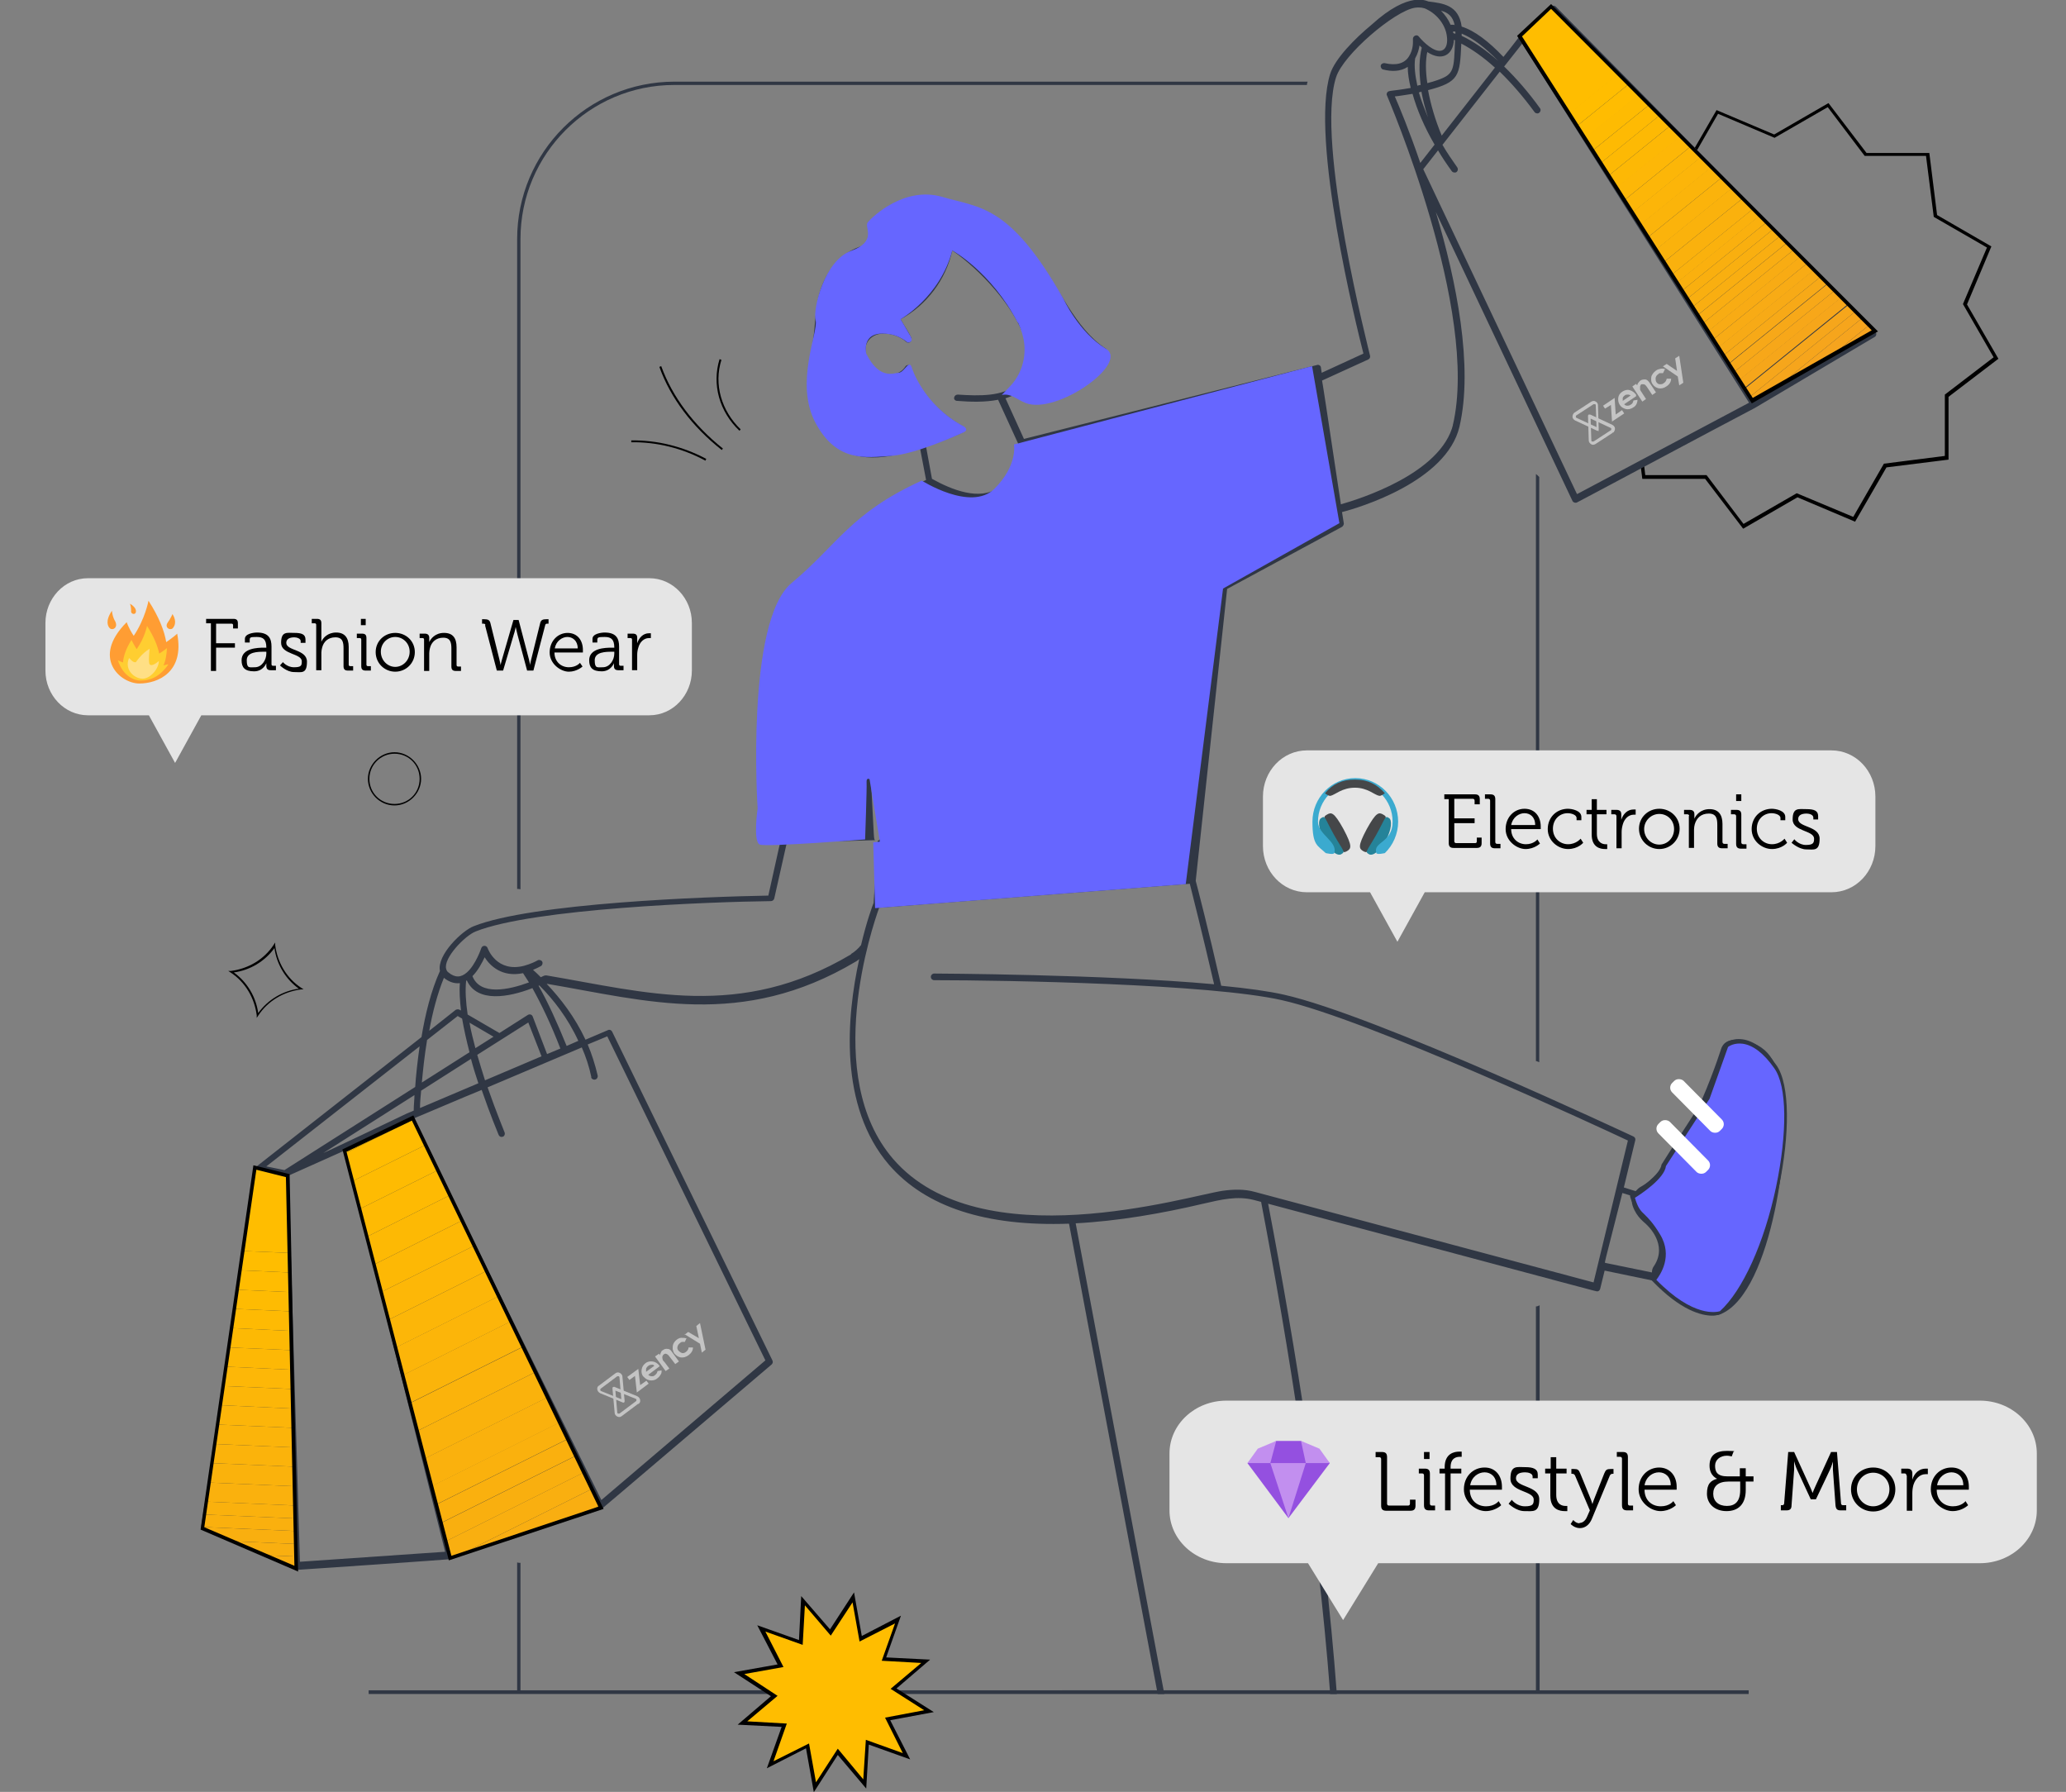 <?xml version="1.0" encoding="UTF-8"?>
<svg id="Layer_2" xmlns="http://www.w3.org/2000/svg" xmlns:xlink="http://www.w3.org/1999/xlink" version="1.1" viewBox="0 0 559.3 485">
  <rect x="0" y="0" width="559.3" height="485" fill="#808080" stroke="none"/>
  <!-- Generator: Adobe Illustrator 29.5.1, SVG Export Plug-In . SVG Version: 2.1.0 Build 141)  -->
  <defs>
    <style>
      .st0 {
        fill: none;
      }

      .st1 {
        fill: #ffbd00;
      }

      .st2 {
        fill: #f8ac13;
      }

      .st3 {
        fill: #303744;
      }

      .st4 {
        fill: #f5a220;
      }

      .st5 {
        fill: #f8ab15;
      }

      .st6 {
        fill: #9450e0;
      }

      .st7 {
        fill: #fbb40a;
      }

      .st8 {
        fill: #f7aa16;
      }

      .st9 {
        fill: #fab20c;
      }

      .st10 {
        fill: #ffdf85;
      }

      .st11 {
        fill: #f49e25;
      }

      .st12 {
        fill: #f6a41e;
      }

      .st13 {
        fill: #f9af0f;
      }

      .st14 {
        fill: #fab00e;
      }

      .st15 {
        fill: #66f;
      }

      .st16 {
        isolation: isolate;
      }

      .st17 {
        fill: #258399;
      }

      .st18 {
        fill: #c4c4c4;
      }

      .st19 {
        fill: #fcb608;
      }

      .st20 {
        clip-path: url(#clippath-1);
      }

      .st21 {
        clip-path: url(#clippath-2);
      }

      .st22 {
        fill: #f4a122;
      }

      .st23 {
        fill: #f4a023;
      }

      .st24 {
        fill: #fff;
      }

      .st25 {
        fill: #f9ae11;
      }

      .st26 {
        fill: #ffbc01;
      }

      .st27 {
        fill: #fdb707;
      }

      .st28 {
        fill: #f49f24;
      }

      .st29 {
        fill: #c28fef;
      }

      .st30 {
        fill: #f6a61a;
      }

      .st31 {
        fill: #fbb30b;
      }

      .st32 {
        fill: #f9af10;
      }

      .st33 {
        fill: #ff9d33;
      }

      .st34 {
        fill: #febb02;
      }

      .st35 {
        fill: #f7a719;
      }

      .st36 {
        fill: #fab10d;
      }

      .st37 {
        fill: #ffce31;
      }

      .st38 {
        fill: #fdb805;
      }

      .st39 {
        fill: #3baacf;
      }

      .st40 {
        fill: #f5a31f;
      }

      .st41 {
        fill: #f6a51c;
      }

      .st42 {
        fill: #feba03;
      }

      .st43 {
        fill: #f7a917;
      }

      .st44 {
        fill: #f9ad12;
      }

      .st45 {
        fill: #f5a221;
      }

      .st46 {
        fill: #e5e5e5;
        fill-rule: evenodd;
      }

      .st47 {
        fill: #f8ab14;
      }

      .st48 {
        clip-path: url(#clippath);
      }

      .st49 {
        fill: #f6a61b;
      }

      .st50 {
        fill: #fcb509;
      }

      .st51 {
        fill: #f7a818;
      }

      .st52 {
        fill: #454749;
      }

      .st53 {
        fill: #fdb904;
      }
    </style>
    <clipPath id="clippath">
      <polygon class="st0" points="69.1 316 54.9 413.7 80.3 424.6 78 318.2 69.1 316"/>
    </clipPath>
    <clipPath id="clippath-1">
      <polygon class="st0" points="93.2 311.4 121.8 421.7 162.6 408.1 111.6 302.6 93.2 311.4"/>
    </clipPath>
    <clipPath id="clippath-2">
      <polygon class="st0" points="411.4 9.7 474.4 108.4 507.6 89.5 419.9 1.7 411.4 9.7"/>
    </clipPath>
  </defs>
  <g id="Layer_1-2">
    <g>
      <g>
        <path d="M532.5,82.4l6.6-15.7-14.7-8.5-2.1-16.8h-17l-10.3-13.5-14.7,8.5-15.6-6.6-8.5,14.7-16.8,2.1v4.3c.3.4.6.9.9,1.3v-4.9l16.5-2.1,8.3-14.4,15.3,6.5,14.4-8.3,10,13.2h16.6l2.1,16.5,14.4,8.3-6.5,15.3,8.3,14.4-13.2,10.1v16.6l-16.5,2.1-8.3,14.4-15.3-6.4-14.4,8.3-10-13.2h-16.6l-.5-4.2c-.3.2-.6.3-.9.5l.6,4.7h17l10.3,13.5,14.7-8.5,15.6,6.6,8.5-14.7,16.8-2.1v-17l13.5-10.3-8.5-14.7h0Z"/>
        <g id="_66">
          <path class="st3" d="M507.6,89.5L421.2,1.8c-.3-.3-.9-.4-1.2,0-1.9,1.7-8.4,7.7-8.5,7.9-.3.3-2.6,3.4-4.5,5.7-4-4.2-7.8-7.1-11.3-8.2-.8-5.9-5.1-6.3-9-6.8-.3,0-5.1-3.1-15.4,6.3h0c-4.5,3.7-9.9,9.2-11.2,13.3-5.5,17.4,7.2,68.7,9,75.7l-11.3,5.2-.2-1.4c0-.5-.6-.9-1.1-.7l-79.3,20-5-11c1-.3,1.9-.7,2.8-1.2.7,1.4,3.1,2.1,4.7,2.2,4.9.4,14.5-4.1,20-13.2.2-.4.1-.9-.3-1.2-8.6-5.7-12.4-16.5-19-24.8-5.7-7.2-13.6-12.5-22.4-15.1-4.7-1.4-8.8-1.6-12.3-.8-1.8.4-7.6,2.2-9.3,6.9-.2.7-.4,1.3-.6,2-.7,3.2-1.2,3.5-3.4,4.3-4.8,1.8-8,5.8-9.9,10.5-2.1,5.5-1.6,10.7-2.6,16-3.6,17.9,2.7,33.2,21.1,30,2.7-.5,5.4-1.1,8.1-1.9l1.6,8.4c-17.9,8.7-26,19.4-33.7,26.2-5.6,5.3-8.8,12.5-9.1,20.2l-2,51.3c0,.5.4.9.9.9h4.3c0-.1-3.1,13.9-3.1,13.9-16.9.3-64,2-79.8,8.3-3.1,1.2-10,7.8-9.1,12.1-2.4,5.3-4,11.8-5,17.9l-44.5,34.9c-.2.1-.3.4-.3.6l-14.8,96.8c0,.4.2.8.5,1,26.5,11.4,25,10.9,25.4,10.9s41.2-2.8,41.5-2.9c0,0,41-13.6,40.9-13.6.3-.1-2.5,2.2,46.1-39.1.3-.3.4-.7.2-1.1l-43.4-89c-.2-.4-.7-.6-1.1-.4l-6.1,2.6c-2.9-6.2-6.8-11.2-10.5-15.1h.2c26.6,4.5,52.6,12.3,83.4-6,.4-.2.7-.5,1-.7-3.4,15.5-5.6,39.8,8.1,55.7,9.9,11.4,26.2,16.7,48.7,15.9l24,127.3h1.8l-24-127.4c11.5-.6,23.5-2.7,34.5-5.3,4.8-1.1,9.2-2.2,13.8-1l1.9.5c7.3,38.2,15.2,86.9,18.7,133.2h1.8c-3.4-46.1-11.3-94.5-18.6-132.7,92.7,24.7,88.8,23.8,89.2,23.7.3,0,.6-.3.7-.7l1.2-4.9,13.5,2.8c2.3,4,13.6,10.9,18.1,8.9,13.8-6,19.3-48,16.4-61.5-1.6-7.5-4.4-12.5-13.1-12.6-1.6,0-3,1-3.4,2.5-.9,2.8-3.9,11.5-8.1,20,.4,0,.3.1,5,2.9.4.2.6.8.3,1.2-.2.4-.8.6-1.2.3-4.5-2.7-4.7-2.7-4.9-3-.6,1.1-1.1,2.2-1.8,3.2.1,0,4.3,2.6,4.6,2.8.4.2.6.8.3,1.2-.3.4-.8.6-1.2.3-.1,0-4.1-2.4-3.8-2.3l-.8-.5c-.9,1.4-1.7,2.8-2.7,4,.1,0,4.5,2.7,4.4,2.6.7.4.5,1.5-.3,1.6-.2,0-.4,0-.6-.1-2.9-1.7-3.8-2.2-3.9-2.3.2.1,2.7,1.6-.7-.4-2,2.5-4.1,4.5-6.3,5.7-.6.3-1,.8-1.4,1.2l-3.2-1,3.1-12.8c.1-.4-.1-.8-.5-1-.7-.3-70-32.9-94.7-38.4-4-.9-9.6-1.7-16.9-2.4-3.5-15.4-6.5-26.9-6.9-28.4l8.5-79,31.1-16.8c.3-.2.5-.6.5-.9l-.5-3.1c4.7-1.2,28.3-8.3,31.8-23.1,3.8-16.3-.8-39.4-6.4-58.1l37,78.2c.2.4.8.6,1.2.4.1,0,37.7-20.1,48.2-25.6l32.4-19.2c.5-.3.6-1,.2-1.4h0v-.3ZM246.7,99.4c-.2-.7-1.2-.8-1.6-.2-1.6,2.6-5.7,3.1-8.6,0-4.2-4.3-1.8-8.5,2.1-8.9,2.3-.2,5,.7,6.7,2.2.7.7,1.8-.2,1.4-1.1-.8-1.7-2-3.4-2.9-5,7.1-3.8,12.3-10.8,14-18.6,7.9,5.5,16.6,15.1,19.6,23.7,2.8,8-1.3,11.2-2.2,12.6-3.7,3.2-10,3.1-15.9,2.7-.5,0-.9.3-1,.8s.3.9.8.9c3.7.3,7.5.4,11.1-.3l5.4,11.8c-.2,4.3-1.8,9.6-5.3,12-5.1,3.6-12.6.6-18-2.4l-1.6-8.7c3.4-1.1,6.8-2.4,10-3.9.7-.3.7-1.2,0-1.6-6.7-3.7-12-9.7-14.1-16h.1ZM120.1,264.6c1.2,1,2.7,1.7,4.4,1.5-.2,2.2,0,4.7.3,7.4l-.4-.2c-.3-.2-.7-.1-1,0l-7.2,5.7c.9-5,2.2-10,4-14.4h-.1ZM115.6,281.5l8.3-6.5,1.2.7c.5,2.9,1.2,6,2,9.1l-12.9,8.2c.3-3.2.7-7.2,1.4-11.4h0ZM144.1,267.4c2.5,4.5,5.1,9.9,7.6,16.4l-3.6,1.5-3.9-10.2c-.2-.5-.8-.7-1.3-.4l-7.7,4.9-8.6-5c-.5-3.4-.7-6.6-.4-9.2h.2c2.8,6.1,11.4,4.5,17.6,2.1h0ZM127.9,264.2c1.5-1.5,2.6-3.6,3.3-5.1,1.4,2.2,4.6,5.5,10.4,4.3.5.8,1,1.6,1.6,2.5-5.4,2-13.2,3.7-15.3-1.7h0ZM143,276.7l3.6,9.2-15.3,6.5c-.7-2.2-1.4-4.5-2.1-6.9l13.9-8.8h0ZM128.7,283.7c-.6-2.3-1.2-4.6-1.6-6.9l6.5,3.8-4.9,3.1h0ZM114,295.2l13.5-8.6c.6,2.3,1.3,4.5,2,6.6l-15.8,6.7c0-1.8.2-3.4.3-4.6h0ZM72.1,315.7l41.5-32.5c-.6,4.2-1,8-1.2,11l-35.4,22.5-4.9-1ZM112.2,296.4c0,1.2-.2,2.7-.2,4.2,0,0-2.1.9-1.9.8,0,0-25.5,12.2-22.3,10.5l24.4-15.5h0ZM81.2,422.8l-3.1-104.6,15.2-6.8,27.2,108.6-39.2,2.7h-.1ZM160,291.5c.1.5.6.8,1.1.7.5-.1.8-.6.7-1.1-.7-3-1.6-5.8-2.7-8.4l5.3-2.2,42.8,87.7-44.4,37.8-51-103.2c2.5-1,14.1-6,18.6-7.8,2.3,6.7,4.4,11.7,4.6,12.2.2.4.6.6.9.5.6,0,.9-.7.7-1.2,0-.1-2.2-5.3-4.6-12.2l25.5-10.8c1.1,2.5,2,5.2,2.6,8.1h-.1ZM156.6,281.7l-3.2,1.4c-2.6-6.4-5.1-11.9-7.6-16.3,0,0,.2,0,.2-.1,3.8,3.8,7.7,8.8,10.6,15.1h0ZM230.4,258.3c-30.1,17.9-55.7,10.2-82.5,5.7-.4,0-.5,0-1.5.5-.7-.7-1.4-1.4-2.1-2,.7-.3,1.4-.6,2.1-1,.4-.2.6-.8.4-1.2s-.8-.6-1.2-.4c-2,1.1-3.2,1.3-3.7,1.5-7.4,1.9-9.8-4.5-9.9-4.8-.3-.8-1.4-.8-1.7,0,0,0-1.5,4.5-3.9,6.6h0c-1.6,1.4-3.2,1.5-5,0-.3-.2-.5-.5-.6-.9-.9-2.9,5.1-9.1,8-10.2,15.6-6.2,63.3-8,79.9-8.2.4,0,.8-.3.9-.7l3.4-15.1,23.9-.7c-.4-.4-.2.6-1.1-15.9,0-.5.4-.9.8-.9s.9.4.9.8c.3,5.1.4,7.3.4,8.1,0-.8,0-1.8.4,7.2,0,.4-.3.8-.7.9l-1.1,16.8c-.3.7-1.9,5-3.4,11.4-.8,1-1.7,1.8-2.7,2.4h0ZM441.9,323.8c-.2.8-.2,1.8.1,2.6,1.1,3.2,3.3,4.5,3.8,5.1.2.2,5.8,5.3,2,11.1-.4.5-.6,1.1-.6,1.8l-12.7-2.6h0v-.3h0c.2-1.1,1.3-5.1,4.7-18.6l2.6.8h.1ZM328.7,266.4c-29.7-2.7-75.3-2.9-75.8-2.9s-.9.4-.9.9.4.9.9.9c19.7,0,74.6,1,94.1,5.4,23.2,5.2,86.5,34.6,93.7,38l-9.3,38.4-91.7-24.5c-2.9-.8-5.8-.7-8.7-.3-9.5,1.4-65.6,18.7-89.2-8.6-19.4-22.5-5.6-63-3.8-68l84.1-6.5c.7,2.8,3.4,13.5,6.6,27.3h0ZM328,171.9c-.1.5-.7.8-1.1.7-.5-.1-.8-.6-.7-1.1,1.7-7.6-.5-15.9-5.7-21.7-.3-.4-.3-.9,0-1.3.4-.3.9-.3,1.3,0,5.6,6.2,8,15.1,6.2,23.3h0ZM395.7,9.1c3,1.2,6.4,3.8,9.9,7.4-3.4-3-6.7-5.3-9.9-6.8,0,0,0-.6,0-.6ZM395.6,11.8c2.9,1.5,6,3.7,9.1,6.5l-14.4,18.4c-1.8-4.3-3-8.5-3.7-12.3,8.5-2.2,8.6-3.9,9-12.6h0ZM386.6,31.8c-1-2.4-1.9-4.7-2.5-6.8.2,0,.5-.1.7-.2.4,2.2,1,4.6,1.8,7h0ZM386.4,14.1c4,2.6,7,.7,7.2-3.3.1,0,.2,0,.3.1-.3,8.1-.2,9.2-4.8,10.8-.9.3-1.8.6-2.7.8-.5-3.3-.5-6.2,0-8.5h0ZM384.6,23c-.3,0-.6.1-.9.2-.6-2.8-.9-5.2-.6-7.4.7-1.2,1-2.4,1.2-3.5.2.2.4.4.6.6-.7,2.7-.8,6.2-.3,10.1h0ZM388.4,39.1l-3.9,5c-3-8.8-5.8-15.5-6.9-18,1.1-.1,2.8-.4,4.8-.7,1.2,4.3,3.2,9,6,13.8h0ZM393.9,9.1c-.2,0-.4-.1-.5-.2v-.4c.2,0,.4,0,.6.1v.5h-.1ZM393.7,6.7c-.4,0-.7,0-1,0-.6-1.4-1.5-2.7-2.6-3.8,1.9.5,3.2,1.5,3.7,3.9h-.1ZM393.4,114.8c-3.2,13.4-25.5,20.3-30.4,21.7-4-26.7-4.9-32.5-5.1-33.5h0l12.5-5.7c.4-.2.6-.6.5-1-.1-.6-14.9-57.7-9.2-75.4,2-6.2,15.8-17.9,21.3-18.8,1.4-.2,2.5,0,3.2.4,3.1,1.5,5.2,4.5,5.5,7.4.2,1.5,0,3.4-1.5,3.8-1.9.5-4.8-2.2-6.1-3.8-.5-.7-1.6-.2-1.6.6s.2,2.8-1.1,4.8c-1.2,1.9-3.4,2.5-6.5,1.8-.5-.1-1,.2-1.1.6-.1.5.2,1,.6,1.1,2.3.6,4.7.6,6.7-.7,0,1.7.3,3.6.8,5.7-5.7,1-6,.6-6.4,1.3-.1.2-.2.5,0,.8.2.6,25.1,58.3,17.8,89.2h0v-.3ZM426.9,133.7l-41.6-87.9,4-5.1c1.1,1.9,2.4,3.8,3.7,5.6.2.3.5.4.9.4.6,0,1-.8.6-1.4-1.4-2-2.8-4-4-6.1l15.5-19.8c3.2,3.1,6.4,6.8,9.4,10.9.2.3.5.4.9.4.6-.1,1-.9.6-1.4-3-4.2-6.4-8.1-9.7-11.3l4.9-6.2c5.9,9.4,55.6,88,61.4,97.2l-46.5,24.7h0Z"/>
        </g>
        <g>
          <g class="st48">
            <polygon class="st1" points="80.3 339.2 56.3 338.2 57.2 316 80.3 316 80.3 339.2"/>
            <polygon class="st1" points="80.3 344.5 56 343.4 56.3 338.2 80.3 339.2 80.3 344.5"/>
            <polygon class="st26" points="80.3 349.8 55.8 348.7 56 343.4 80.3 344.5 80.3 349.8"/>
            <polygon class="st34" points="80.3 355 55.6 353.9 55.8 348.7 80.3 349.8 80.3 355"/>
            <polygon class="st42" points="80.3 360.3 55.3 359.1 55.6 353.9 80.3 355 80.3 360.3"/>
            <polygon class="st53" points="80.3 365.5 55.1 364.4 55.3 359.1 80.3 360.3 80.3 365.5"/>
            <polygon class="st38" points="80.3 370.8 54.9 369.6 54.9 368.7 55.1 364.4 80.3 365.5 80.3 370.8"/>
            <polygon class="st27" points="80.3 376 54.9 374.9 54.9 369.6 80.3 370.8 80.3 376"/>
            <polygon class="st19" points="80.3 381.3 54.9 380.1 54.9 374.9 80.3 376 80.3 381.3"/>
            <polygon class="st50" points="80.3 386.5 54.9 385.4 54.9 380.1 80.3 381.3 80.3 386.5"/>
            <polygon class="st7" points="80.3 391.8 54.9 390.7 54.9 385.4 80.3 386.5 80.3 391.8"/>
            <polygon class="st31" points="80.3 397 54.9 395.9 54.9 390.7 80.3 391.8 80.3 397"/>
            <polygon class="st9" points="80.3 402.3 54.9 401.2 54.9 395.9 80.3 397 80.3 402.3"/>
            <polygon class="st36" points="80.3 407.5 54.9 406.4 54.9 401.2 80.3 402.3 80.3 407.5"/>
            <polygon class="st36" points="80.3 411 54.9 409.9 54.9 406.4 80.3 407.5 80.3 411"/>
            <polygon class="st14" points="80.3 414.4 54.9 413.3 54.9 409.9 80.3 411 80.3 414.4"/>
            <polygon class="st13" points="80.3 417.9 54.9 416.8 54.9 413.3 80.3 414.4 80.3 417.9"/>
            <polygon class="st32" points="80.3 421.3 54.9 420.2 54.9 416.8 80.3 417.9 80.3 421.3"/>
            <polygon class="st25" points="76.1 424.6 54.9 423.7 54.9 420.2 80.3 421.3 80.3 424.6 76.1 424.6"/>
            <polygon class="st44" points="54.9 423.7 76.1 424.6 54.9 424.6 54.9 423.7"/>
          </g>
          <path d="M80.8,425.4l-26.5-11.4,14.3-98.6,9.8,2.4,2.3,107.6ZM55.4,413.4l24.3,10.4-2.3-105.2-8-2-14.1,96.8Z"/>
        </g>
        <g>
          <g class="st20">
            <polygon class="st1" points="95.7 302.6 93.2 303.9 93.2 302.6 95.7 302.6"/>
            <polygon class="st1" points="112.7 302.6 93.2 312.3 93.2 303.9 95.7 302.6 112.7 302.6"/>
            <polygon class="st26" points="113.8 302.6 117 309 93.2 320.8 93.2 312.3 112.7 302.6 113.8 302.6"/>
            <polygon class="st34" points="117 309 120.4 315.8 93.2 329.3 93.2 320.8 117 309"/>
            <polygon class="st42" points="120.4 315.8 123.8 322.5 93.2 337.8 93.2 329.3 120.4 315.8"/>
            <polygon class="st53" points="123.8 322.5 127.2 329.3 93.2 346.3 93.2 337.8 123.8 322.5"/>
            <polygon class="st38" points="127.2 329.3 130.5 336.1 93.2 354.7 93.2 346.3 127.2 329.3"/>
            <polygon class="st27" points="130.5 336.1 133.9 342.9 93.2 363.2 93.2 354.7 130.5 336.1"/>
            <polygon class="st19" points="133.9 342.9 137.3 349.7 94.4 371.1 93.2 368.8 93.2 363.2 133.9 342.9"/>
            <rect class="st50" x="93.5" y="360" width="48" height="7.6" transform="translate(-149.9 90.6) rotate(-26.5)"/>
            <rect class="st7" x="96.9" y="366.8" width="48" height="7.6" transform="translate(-152.6 92.8) rotate(-26.5)"/>
            <rect class="st31" x="100.3" y="373.6" width="48" height="7.6" transform="translate(-155.3 95.1) rotate(-26.5)"/>
            <rect class="st9" x="103.7" y="380.4" width="48" height="7.6" transform="translate(-157.9 97.3) rotate(-26.5)"/>
            <rect class="st36" x="107.1" y="387.2" width="48" height="7.6" transform="translate(-160.6 99.5) rotate(-26.5)"/>
            <rect class="st36" x="109.9" y="394.1" width="48" height="5" transform="translate(-162.8 101.3) rotate(-26.5)"/>
            <rect class="st14" x="112.1" y="398.6" width="48" height="5" transform="translate(-164.6 102.8) rotate(-26.5)"/>
            <rect class="st13" x="114.3" y="403.1" width="48" height="5" transform="translate(-166.4 104.3) rotate(-26.5)"/>
            <polygon class="st32" points="160.9 397.1 162.6 400.5 162.6 401.8 122.7 421.7 119.6 421.7 118 418.5 160.9 397.1"/>
            <polygon class="st25" points="162.6 407.4 133.8 421.7 122.7 421.7 162.6 401.8 162.6 407.4"/>
            <polygon class="st44" points="162.6 412.9 145 421.7 133.8 421.7 162.6 407.4 162.6 412.9"/>
            <polygon class="st2" points="162.6 418.5 156.2 421.7 145 421.7 162.6 412.9 162.6 418.5"/>
            <polygon class="st47" points="156.2 421.7 162.6 418.5 162.6 421.7 156.2 421.7"/>
          </g>
          <path d="M121.5,422.3l-28.8-111.2,19.2-9.2,51.5,106.5-41.8,13.9ZM93.8,311.7l28.4,109.4,39.8-13.3-50.5-104.5-17.6,8.4Z"/>
        </g>
        <g>
          <path class="st15" d="M447.6,346.3s5.4-5.5,1.3-12.1-5.4-4.8-7-10.4c0,0,8.2-4.9,8.5-8.5l11.9-18.3,5-14s5.9-4.9,13.4,5.7c7.5,10.5-1.1,54.3-14.9,66.6,0,0-6.8,2.9-18.1-8.9h0Z"/>
          <path class="st3" d="M463.6,356.1c-3,0-8.6-1.4-16.3-9.4l-.4-.4.3-.4c.2-.2,5.1-5.3,1.2-11.5-1.8-2.9-3-4.1-4-5.1-1.3-1.3-2.1-2.2-3.1-5.4v-.4c-.1,0,.2-.2.2-.2,2.2-1.3,8-5.4,8.3-8.1h0c0-.1,11.9-18.5,11.9-18.5l5-14.1h.1c0-.2,1.9-1.7,4.9-1.3,3.1.4,6.3,2.8,9.2,7,7.5,10.5-.6,54.5-15,67.3h-.1c0,.1-.9.5-2.4.5ZM448.3,346.3c10.2,10.5,16.5,8.8,17.3,8.6,6.1-5.5,12-18.4,15.2-33.6,3.1-14.8,3-27.4-.5-32.2-2.8-4-5.7-6.2-8.5-6.6-2.2-.3-3.7.6-4,.9l-5,14-11.8,18.2c-.4,3.4-6.8,7.6-8.4,8.6.8,2.7,1.5,3.5,2.7,4.6,1,1,2.3,2.3,4.1,5.3,3.6,5.9,0,11-1,12.3Z"/>
        </g>
        <rect class="st24" x="453.5" y="301.3" width="4.4" height="18.3" rx="1.8" ry="1.8" transform="translate(-86.6 410.3) rotate(-44.7)"/>
        <rect class="st24" x="457.2" y="290.2" width="4.4" height="18.3" rx="1.8" ry="1.8" transform="translate(-77.7 409.7) rotate(-44.7)"/>
        <g>
          <g class="st21">
            <polygon class="st1" points="439.1 1.7 447.7 12.3 415.3 38.6 411.4 33.7 411.4 1.7 439.1 1.7"/>
            <rect class="st1" x="411.9" y="25" width="41.7" height="4" transform="translate(79.4 278.2) rotate(-39)"/>
            <rect class="st26" x="414.4" y="28.1" width="41.7" height="4" transform="translate(78 280.5) rotate(-39)"/>
            <rect class="st34" x="416.9" y="31.1" width="41.7" height="4" transform="translate(76.6 282.7) rotate(-39)"/>
            <rect class="st42" x="419.4" y="34.2" width="41.7" height="4" transform="translate(75.2 285) rotate(-39)"/>
            <rect class="st53" x="421.9" y="37.3" width="41.7" height="4" transform="translate(73.9 287.2) rotate(-39)"/>
            <rect class="st38" x="424.3" y="40.4" width="41.7" height="4" transform="translate(72.5 289.5) rotate(-39)"/>
            <rect class="st27" x="426.8" y="43.4" width="41.7" height="4" transform="translate(71.1 291.7) rotate(-39)"/>
            <rect class="st19" x="429.3" y="46.5" width="41.7" height="4" transform="translate(69.7 294) rotate(-39)"/>
            <rect class="st50" x="431.8" y="49.6" width="41.7" height="4" transform="translate(68.3 296.2) rotate(-39)"/>
            <rect class="st7" x="434.3" y="52.6" width="41.7" height="4" transform="translate(67 298.4) rotate(-39)"/>
            <rect class="st31" x="436.8" y="55.7" width="41.7" height="4" transform="translate(65.6 300.7) rotate(-39)"/>
            <rect class="st9" x="439.3" y="58.8" width="41.7" height="4" transform="translate(64.2 302.9) rotate(-39)"/>
            <rect class="st36" x="441.7" y="61.9" width="41.7" height="4" transform="translate(62.8 305.2) rotate(-39)"/>
            <rect class="st36" x="443.8" y="65.1" width="41.7" height="2.6" transform="translate(61.7 307.1) rotate(-39)"/>
            <rect class="st14" x="445.4" y="67.1" width="41.7" height="2.6" transform="translate(60.8 308.5) rotate(-39)"/>
            <rect class="st13" x="447.1" y="69.1" width="41.7" height="2.6" transform="translate(59.9 310) rotate(-39)"/>
            <rect class="st32" x="448.7" y="71.1" width="41.7" height="2.6" transform="translate(59 311.5) rotate(-39)"/>
            <rect class="st25" x="450.3" y="73.1" width="41.7" height="2.6" transform="translate(58.1 313) rotate(-39)"/>
            <rect class="st44" x="452" y="75.2" width="41.7" height="2.6" transform="translate(57.2 314.4) rotate(-39)"/>
            <rect class="st2" x="453.6" y="77.2" width="41.7" height="2.6" transform="translate(56.3 315.9) rotate(-39)"/>
            <rect class="st47" x="455.2" y="79.2" width="41.7" height="2.6" transform="translate(55.3 317.4) rotate(-39)"/>
            <rect class="st5" x="456.8" y="81.2" width="41.7" height="2.6" transform="translate(54.4 318.9) rotate(-39)"/>
            <rect class="st8" x="458.5" y="83.2" width="41.7" height="2.6" transform="translate(53.5 320.3) rotate(-39)"/>
            <rect class="st43" x="460.1" y="85.2" width="41.7" height="2.6" transform="translate(52.6 321.8) rotate(-39)"/>
            <rect class="st51" x="461.7" y="87.3" width="41.7" height="2.6" transform="translate(51.7 323.3) rotate(-39)"/>
            <rect class="st35" x="463.4" y="89.3" width="41.7" height="2.6" transform="translate(50.8 324.8) rotate(-39)"/>
            <rect class="st30" x="465" y="91.3" width="41.7" height="2.6" transform="translate(49.9 326.2) rotate(-39)"/>
            <polygon class="st49" points="502.9 80.5 504.5 82.5 472.5 108.4 471.8 108.4 470.5 106.7 502.9 80.5"/>
            <polygon class="st41" points="504.5 82.5 506.1 84.5 476.6 108.4 472.5 108.4 504.5 82.5"/>
            <polygon class="st12" points="506.1 84.5 507.6 86.3 507.6 86.7 480.8 108.4 476.6 108.4 506.1 84.5"/>
            <polygon class="st40" points="507.6 90 484.9 108.4 480.8 108.4 507.6 86.7 507.6 90"/>
            <polygon class="st4" points="507.6 93.4 489 108.4 484.9 108.4 507.6 90 507.6 93.4"/>
            <polygon class="st45" points="507.6 96.7 493.1 108.4 489 108.4 507.6 93.4 507.6 96.7"/>
            <polygon class="st22" points="507.6 100 497.3 108.4 493.1 108.4 507.6 96.7 507.6 100"/>
            <polygon class="st23" points="507.6 103.4 501.4 108.4 497.3 108.4 507.6 100 507.6 103.4"/>
            <polygon class="st28" points="507.6 106.7 505.5 108.4 501.4 108.4 507.6 103.4 507.6 106.7"/>
            <polygon class="st11" points="505.5 108.4 507.6 106.7 507.6 108.4 505.5 108.4"/>
          </g>
          <path d="M474.2,109.1l-63.5-99.4,9.2-8.6,88.5,88.6-34.2,19.5ZM412,9.8l62.5,97.9,32.2-18.3L419.9,2.4l-7.8,7.4Z"/>
        </g>
        <path class="st15" d="M249.4,130s13.4,8.6,19.8,2.3c6.4-6.4,5.3-12,5.3-12l80.7-21.2,7.4,42.5-31.5,17.7-10.1,80-84.1,6.5-.5-17.8,1.8-.2-2.8-16.9s-.9-.6-.8.9-.4,15.4-.4,15.4c0,0-26.6,2.1-28.5,1.4s-.6-9.8-.6-9.8c0,0-3.3-50.6,9.2-61s15.9-18.9,35.2-27.7h0Z"/>
        <path class="st15" d="M275.5,87.3c-7.2-13.8-17.7-19.5-17.7-19.5-3.3,12.6-14,18.6-14,18.6,0,0,1.7,2.8,2.7,4.6,1,1.8-.8,1.7-.8,1.7-2.3-1.9-4.6-2.2-4.6-2.2-8.2-1.5-6.6,5.2-6.6,5.2,3.6,7.3,7.6,5.2,8.7,5.2s2-1.7,2.7-2.1.9.6.9.6c0,0,3,10.1,14.1,16,0,0,1.5.9,0,1.6s-13.2,6-19.8,6.4-14.5,1.9-20.3-8.9.8-24.7,0-27.8c-.8-3.1,2.4-16.2,9.6-18.8,7.2-2.6,3.5-6.4,4.5-7.7,1.3-1.6,10-9.9,20.2-6.9,10.2,3,18.3,2,32.8,27.6,0,0,4.2,9.1,11.5,13.5,6.4,3.9-13.3,17.9-21.7,14.7-2.5-1-4-2.7-6.5-2.2l2.2-2.3c2.9-3,4.3-7.2,3.9-11.4h0c-.2-2-.8-4-1.7-5.9h0Z"/>
        <g>
          <path d="M191,124.7c-6.3-3.4-13.2-5.1-20.1-5v-.5c6.9-.1,13.9,1.6,20.3,5l-.2.4Z"/>
          <path d="M195.4,121.8c-8-6.3-13.9-14.1-16.9-22.5l.5-.2c3,8.3,8.8,16,16.7,22.3l-.3.4Z"/>
          <path d="M200.2,116.6c-5.5-5.2-7.5-12.6-5.4-19.4l.5.2c-2.1,6.6,0,13.8,5.2,18.8l-.3.4Z"/>
        </g>
        <path d="M106.8,218c-4,0-7.2-3.3-7.2-7.2s3.3-7.2,7.2-7.2,7.2,3.3,7.2,7.2-3.3,7.2-7.2,7.2ZM106.8,204c-3.7,0-6.8,3-6.8,6.8s3,6.8,6.8,6.8,6.8-3,6.8-6.8-3-6.8-6.8-6.8Z"/>
        <rect class="st3" x="99.8" y="457.5" width="373.6" height="1"/>
        <g>
          <path class="st3" d="M354.1,22.1h-171.5c-23.5,0-42.6,19.1-42.6,42.6v175.9c.3,0,.6,0,.9.1V64.7c0-23,18.7-41.7,41.6-41.7h171.3c0-.3.1-.6.2-.9h.1Z"/>
          <path class="st3" d="M415.8,128.3v158.9c.3,0,.6.2.9.3v-158.4c-.3-.3-.6-.6-.9-.8h0Z"/>
          <path class="st3" d="M415.8,353.6v103.9H140.9v-34.5c-.3,0-.6,0-.9-.1v35.5h276.8v-105.1c-.3.1-.6.3-.9.3h-.1Z"/>
        </g>
        <path d="M69.5,275.5v-.7c-.6-4.7-3.1-9-7.1-11.6l-.6-.4h.7c4.7-.6,9-3.1,11.6-7.1l.4-.6v.7c.6,4.7,3.1,9,7.1,11.6l.6.4h-.7c-4.7.6-9,3.1-11.6,7.1l-.4.6ZM63.3,263.2c3.6,2.6,6,6.6,6.6,11,2.6-3.6,6.6-6,11-6.6-3.6-2.6-6-6.6-6.6-11-2.6,3.6-6.6,6-11,6.6Z"/>
        <g>
          <polygon class="st1" points="245.4 475.3 234.8 471.5 234.1 482.8 226.8 474.1 220.6 483.7 218.6 472.5 208.5 477.6 212.3 466.9 201 466.3 209.6 459 200.1 452.8 211.3 450.8 206.1 440.7 216.8 444.5 217.4 433.2 224.8 441.8 231 432.3 233 443.5 243.1 438.3 239.3 449 250.6 449.6 241.9 457 251.5 463.1 240.3 465.2 245.4 475.3"/>
          <path d="M220.3,485l-2.1-11.8-10.6,5.4,4-11.2-11.9-.6,9-7.7-10-6.5,11.8-2.1-5.5-10.6,11.3,4,.6-11.9,7.8,9,6.5-10,2.1,11.8,10.6-5.5-4,11.3,11.9.6-9.1,7.8,10.1,6.4-11.8,2.2,5.4,10.6-11.2-4-.7,11.9-7.7-9.1-6.5,10.1ZM219,471.8l1.9,10.6,5.9-9.1,6.9,8.3.7-10.7,10,3.6-4.8-9.6,10.6-2-9.1-5.8,8.3-7-10.7-.6,3.6-10.1-9.6,4.9-1.9-10.6-5.9,9-7-8.2-.6,10.7-10.1-3.6,4.9,9.6-10.6,1.9,9,5.9-8.2,6.9,10.7.6-3.6,10.2,9.6-4.8Z"/>
        </g>
      </g>
      <g>
        <path class="st46" d="M353.8,203.1h142c6.6,0,11.9,5.6,11.9,12.5v13.4c0,6.9-5.3,12.5-11.9,12.5h-110.1l-7.4,13.4-7.4-13.4h-17.1c-6.6,0-11.9-5.6-11.9-12.5v-13.4c0-6.9,5.3-12.5,11.9-12.5Z"/>
        <g class="st16">
          <g class="st16">
            <g class="st16">
              <path d="M392.3,216.3h-1.3v-1.3h8.3c.9,0,1.3.4,1.3,1.3v1.4h-1.4v-1c0-.3-.2-.5-.5-.5h-5v5.3h5.5v1.3h-5.5v4.9c0,.3.2.5.5.5h5.1c.3,0,.5-.1.5-.5v-1h1.3v1.5c0,.9-.4,1.3-1.3,1.3h-6.3c-.9,0-1.3-.4-1.3-1.3v-12Z"/>
              <path d="M403.4,216.7c0-.3-.2-.5-.5-.5h-.9v-1.2h1.5c.9,0,1.3.4,1.3,1.3v11.6c0,.3.2.5.5.5h.9v1.2h-1.5c-.9,0-1.3-.4-1.3-1.3v-11.6Z"/>
              <path d="M412.7,218.9c2.9,0,4.4,2.2,4.4,4.8s0,.7,0,.7h-8c0,2.6,1.9,4.1,4,4.1s3.1-1.3,3.1-1.3l.7,1.1s-1.5,1.5-3.9,1.5-5.4-2.2-5.4-5.4,2.3-5.5,5.1-5.5ZM415.6,223.3c0-2.2-1.4-3.2-2.9-3.2s-3.2,1.1-3.6,3.2h6.5Z"/>
              <path d="M424.4,218.9c1.2,0,3.7.5,3.7,2.2v.9h-1.3v-.6c0-.9-1.5-1.3-2.4-1.3-2.2,0-4,1.7-4,4.2s1.9,4.2,4.1,4.2,3.4-1.5,3.4-1.5l.7,1.1s-1.4,1.7-4.1,1.7-5.5-2.2-5.5-5.4,2.4-5.5,5.5-5.5Z"/>
              <path d="M430.9,220.4h-1.4v-1.2h1.4v-2.9h1.4v2.9h2.6v1.2h-2.6v5.3c0,2.4,1.6,2.8,2.3,2.8s.5,0,.5,0v1.3s-.2,0-.6,0c-1.2,0-3.6-.4-3.6-3.9v-5.4Z"/>
            </g>
          </g>
          <g class="st16">
            <g class="st16">
              <path d="M437.6,220.9c0-.3-.2-.5-.5-.5h-.9v-1.2h1.4c.9,0,1.3.4,1.3,1.2v.7c0,.4,0,.8,0,.8h0c.5-1.6,1.7-2.8,3.3-2.8s.6,0,.6,0v1.4s-.2,0-.5,0c-1.5,0-2.6,1.2-3,2.7-.2.7-.3,1.4-.3,2v4.4h-1.4v-8.7Z"/>
            </g>
          </g>
          <g class="st16">
            <g class="st16">
              <path d="M449.2,218.9c3,0,5.5,2.3,5.5,5.4s-2.5,5.5-5.5,5.5-5.5-2.4-5.5-5.5,2.5-5.4,5.5-5.4ZM449.2,228.6c2.2,0,4-1.8,4-4.2s-1.8-4.1-4-4.1-4.1,1.8-4.1,4.1,1.8,4.2,4.1,4.2Z"/>
              <path d="M457.3,220.9c0-.3-.2-.5-.5-.5h-.9v-1.2h1.5c.9,0,1.3.4,1.3,1.2v.5c0,.4,0,.7,0,.7h0c.4-1,1.7-2.6,4.1-2.6s3.5,1.5,3.5,4v4.9c0,.3.2.5.5.5h.9v1.2h-1.5c-.9,0-1.3-.4-1.3-1.3v-5c0-1.6-.2-3.1-2.3-3.1s-3.3,1.2-3.8,2.9c-.1.4-.2.9-.2,1.4v5h-1.4v-8.7Z"/>
              <path d="M470,220.9c0-.3-.2-.5-.5-.5h-.9v-1.2h1.5c.9,0,1.3.4,1.3,1.3v7.5c0,.3.2.5.5.5h.9v1.2h-1.5c-.9,0-1.3-.4-1.3-1.3v-7.5ZM470,215h1.4v1.8h-1.4v-1.8Z"/>
              <path d="M479.6,218.9c1.2,0,3.7.5,3.7,2.2v.9h-1.3v-.6c0-.9-1.5-1.3-2.4-1.3-2.2,0-4,1.7-4,4.2s1.9,4.2,4.1,4.2,3.4-1.5,3.4-1.5l.7,1.1s-1.4,1.7-4.1,1.7-5.5-2.2-5.5-5.4,2.4-5.5,5.5-5.5Z"/>
              <path d="M485.7,227.1s1.2,1.6,3.2,1.6,2.2-.6,2.2-1.7c0-2.3-5.8-1.9-5.8-5.2s1.6-2.8,3.7-2.8,3.2.4,3.2,1.9v.9h-1.3v-.5c0-.8-1.1-1.1-1.8-1.1-1.5,0-2.3.5-2.3,1.5,0,2.3,5.8,1.8,5.8,5.3s-1.6,2.9-3.6,2.9-4-1.8-4-1.8l.8-1Z"/>
            </g>
          </g>
        </g>
        <g>
          <path class="st52" d="M372.8,226c-2.6,4.7-2.5,5-3.7,4.4-1.2-.7-1.6-1.3.9-6,2.6-4.7,3.3-4.6,4.5-3.9,1.2.7.8.8-1.7,5.5h0Z"/>
          <path class="st17" d="M375.2,227.4c-1.6,3-3.6,4.4-4.6,3.8-1.2-.7-.6-.7,2-5.3,2.6-4.7,2.3-5.2,3.4-4.5.9.5.8,3-.8,6Z"/>
          <path class="st52" d="M360.9,226c2.6,4.7,2.5,5,3.7,4.4,1.2-.7,1.6-1.3-.9-6-2.6-4.7-3.3-4.6-4.5-3.9-1.2.7-.8.8,1.7,5.5h0Z"/>
          <path class="st17" d="M358.5,227.4c1.6,3,3.6,4.4,4.6,3.8,1.2-.7.6-.7-2-5.3-2.6-4.7-2.3-5.2-3.4-4.5-1,.5-.8,3,.8,6Z"/>
          <path class="st39" d="M358.9,230.9s2.1.5,2.3,0c1-3.1-4.4-5-4.4-8.5,0-5.7,4.5-10.4,10.1-10.4s10.1,4.6,10.1,10.4-5.4,5.4-4.4,8.5c.2.5,2.3,0,2.3,0,2.2-2.1,3.6-5.2,3.6-8.5,0-6.5-5.2-11.8-11.6-11.8s-11.6,5.3-11.6,11.8,1.4,6.4,3.6,8.5h0Z"/>
          <path class="st52" d="M360.2,215.4c1.3-.3,3.1-2.2,6.6-2.2s5.3,2,6.6,2.2c.5.1,1.5-.7,1.5-.7-2.1-2.4-4.6-3.7-8.1-3.7s-6,1.2-8.1,3.7c0,0,.9.8,1.5.7Z"/>
        </g>
      </g>
      <g>
        <g>
          <path class="st18" d="M169.8,372.7l3-2.2.5,4.4,1.7-1.2.6.8-3.2,2.4-.5-4.5-1.5,1.1-.6-.8h0Z"/>
          <path class="st18" d="M178.7,369.7l-3.2,2.4c.2.2.5.4.9.4s.6,0,.9-.3c.4-.3.6-.6.7-1.1l1.1-.2c0,.5,0,.9-.3,1.2-.2.4-.5.7-.9,1-.6.5-1.3.6-2,.5s-1.2-.5-1.7-1-.6-1.2-.5-1.9c.1-.7.4-1.2,1-1.7s1.3-.6,2-.5,1.3.5,1.8,1.1v.2h.2ZM177.1,369.6c-.2-.2-.5-.3-.8-.2-.3,0-.6.1-.8.3-.3.2-.5.5-.6.8v.8l2.2-1.6h0Z"/>
          <path class="st18" d="M177.4,367.1l1-.7.3.4c0-.4.2-.6.3-.9s.3-.4.5-.5c.4-.3.8-.4,1.3-.3.4,0,.8.3,1.1.8l1.9,2.6-1,.7-1.3-1.7c-.4-.5-.6-.8-.8-.9s-.3-.2-.5-.2-.3,0-.5.2c-.2.1-.3.3-.4.6,0,.2,0,.5.1.8,0,.1.2.4.6.8l1.2,1.6-1,.7-2.9-4h0Z"/>
          <path class="st18" d="M185.9,362.1l-.5,1.1h-.7c-.2,0-.4.1-.6.3-.4.3-.6.6-.7,1s0,.8.3,1.1.6.5.9.6.8,0,1.1-.3c.4-.3.7-.7.7-1.2h1.2c0,.8-.4,1.5-1.2,2.1-.7.5-1.4.7-2.1.6-.7-.1-1.2-.5-1.7-1-.3-.4-.4-.8-.5-1.3,0-.5,0-.9.2-1.4.2-.4.5-.8.9-1.1.4-.3.8-.5,1.2-.5s.9,0,1.3.1h.2Z"/>
          <path class="st18" d="M185.3,361.3l1-.8,2.9,1.7-.7-3.3,1-.8,1.5,7.2-1,.8-.5-2.4-4.2-2.6h0v.2Z"/>
        </g>
        <g>
          <path class="st18" d="M169,379.6h0c-.1,0-.3.1-.4,0l-6.1-2.5c-.4-.2-.7-.5-.8-1s.1-.9.5-1.1l4.4-3.3c.4-.3.8-.3,1.2-.1.4.2.7.6.7,1h-.4.4l.6,6.6c0,.1,0,.3-.2.4h.1ZM162.7,375.8c-.2.1-.2.3-.2.4,0,0,0,.2.2.3l5.5,2.2-.5-5.9h0c0-.2-.2-.3-.2-.3h-.4l-4.4,3.3h0Z"/>
          <path class="st18" d="M172.7,380l-4.4,3.3c-.4.3-.8.3-1.2.1s-.7-.6-.7-1h0l-.6-6.6c0-.1,0-.3.2-.4h0c.1,0,.3-.1.4,0l6.1,2.5c.4.2.7.5.8,1s-.1.9-.5,1.1h-.1ZM167.1,382.3c0,.2.2.3.2.3h.4l4.4-3.3c.2-.1.2-.3.2-.4,0,0,0-.2-.2-.3l-5.5-2.2.5,5.9h0Z"/>
        </g>
      </g>
      <g>
        <g>
          <path class="st18" d="M434,109.8l3.1-2.1.3,4.5,1.7-1.2.6.9-3.3,2.2-.3-4.5-1.6,1-.6-.9h0Z"/>
          <path class="st18" d="M443,107.2l-3.3,2.2c.2.3.5.4.8.4s.6,0,1-.3c.4-.2.6-.6.7-1.1l1.1-.2c0,.4-.1.8-.3,1.2s-.5.7-.9.9c-.6.4-1.3.6-2,.4s-1.2-.5-1.6-1.1-.5-1.3-.4-2,.5-1.2,1.1-1.6,1.3-.6,2-.4,1.2.6,1.7,1.2v.2c.1,0,0,.2,0,.2ZM441.5,107.1c-.2-.2-.5-.3-.8-.3s-.6,0-.8.2c-.3.2-.5.4-.6.7v.8l2.2-1.5h0Z"/>
          <path class="st18" d="M441.9,104.6l1-.7.3.4c.1-.3.2-.6.4-.8s.3-.4.5-.5c.4-.3.9-.3,1.3-.3s.8.4,1.1.8l1.8,2.7-1,.7-1.2-1.8c-.3-.5-.6-.8-.7-.9s-.3-.2-.5-.2-.3,0-.5,0-.3.3-.4.6v.8c0,.2.2.4.5.9l1.1,1.7-1,.7-2.7-4.1h0Z"/>
          <path class="st18" d="M450.7,100l-.5,1h-.7c-.2,0-.4,0-.6.3-.4.2-.6.6-.7,1,0,.4,0,.8.2,1.1s.5.6.9.6.8,0,1.1-.3c.5-.3.7-.7.8-1.2h1.2c0,.9-.5,1.6-1.3,2.1-.7.5-1.4.6-2.1.5-.7-.2-1.2-.5-1.6-1.1-.3-.4-.4-.8-.4-1.3s0-.9.3-1.3c.2-.4.6-.8,1-1.1.4-.3.8-.4,1.3-.5s.9,0,1.3.2h-.2Z"/>
          <path class="st18" d="M450.1,99.2l1.1-.7,2.8,1.9-.5-3.4,1.1-.7,1.1,7.3-1.1.7-.4-2.4-4.1-2.8h0Z"/>
        </g>
        <g>
          <path class="st18" d="M432.8,116.6h-.4l-6-2.8c-.4-.2-.7-.6-.7-1s.2-.9.5-1.1l4.6-3c.4-.2.8-.3,1.2,0,.4.2.6.6.6,1h-.4.4l.2,6.6c0,0,0,.3-.2.4h.2ZM426.8,112.4c-.2,0-.2.3-.2.4s0,.2.2.3l5.4,2.5-.2-5.9h0c0-.2-.1-.3-.2-.3h-.4l-4.6,3h0Z"/>
          <path class="st18" d="M436.5,117.2l-4.6,3c-.4.2-.8.3-1.2,0s-.6-.6-.6-1h0l-.2-6.6c0,0,0-.3.2-.4h.4l6,2.8c.4.2.7.6.7,1s-.2.9-.5,1.1h-.2ZM430.8,119.2c0,.2.1.3.2.3h.4l4.6-3c.2,0,.2-.3.2-.4s0-.2-.2-.3l-5.4-2.5.2,5.9h0Z"/>
        </g>
      </g>
    </g>
    <g>
      <g>
        <path class="st46" d="M332,379.1h204c8.5,0,15.4,6.4,15.4,14.3v15.4c0,7.9-6.9,14.3-15.4,14.3h-162.9l-9.5,15.4-9.5-15.4h-22.1c-8.5,0-15.4-6.4-15.4-14.3v-15.4c0-7.9,6.9-14.3,15.4-14.3h0Z"/>
        <g class="st16">
          <g class="st16">
            <g class="st16">
              <path d="M373.9,394.9c0-.3-.2-.5-.5-.5h-1v-1.4h1.7c1,0,1.4.4,1.4,1.4v12.6c0,.3.2.5.5.5h5.2c.3,0,.5-.2.5-.5v-1.1h1.5v1.6c0,1-.4,1.4-1.4,1.4h-6.5c-1,0-1.4-.4-1.4-1.4v-12.6Z"/>
              <path d="M385.5,399.3c0-.3-.2-.5-.5-.5h-.9v-1.3h1.6c1,0,1.4.4,1.4,1.4v8.1c0,.3.2.5.5.5h.9v1.3h-1.6c-1,0-1.4-.4-1.4-1.4v-8.1ZM385.5,393h1.5v1.9h-1.5v-1.9Z"/>
            </g>
          </g>
          <g class="st16">
            <g class="st16">
              <path d="M391.1,398.8h-1.4v-1.3h1.4v-.4c0-3.7,2.6-4.2,3.9-4.2s.7,0,.7,0v1.4s-.2,0-.5,0c-.9,0-2.5.3-2.5,2.8v.4h2.9v1.3h-2.9v10h-1.5v-10Z"/>
            </g>
          </g>
          <g class="st16">
            <g class="st16">
              <path d="M401.9,397.2c3.1,0,4.7,2.4,4.7,5.2s0,.8,0,.8h-8.7c0,2.9,2,4.5,4.4,4.5s3.4-1.4,3.4-1.4l.7,1.1s-1.6,1.6-4.2,1.6-5.9-2.4-5.9-5.9,2.5-5.9,5.6-5.9ZM405.1,402c0-2.3-1.5-3.5-3.2-3.5s-3.5,1.2-3.9,3.5h7.1Z"/>
              <path d="M409.3,406s1.3,1.7,3.5,1.7,2.4-.6,2.4-1.8c0-2.5-6.3-2-6.3-5.7s1.8-3.1,4-3.1,3.4.5,3.4,2v1h-1.4v-.5c0-.8-1.2-1.1-2-1.1-1.6,0-2.5.5-2.5,1.6,0,2.5,6.3,2,6.3,5.7s-1.7,3.2-4,3.2-4.3-2-4.3-2l.9-1.1Z"/>
            </g>
          </g>
          <g class="st16">
            <g class="st16">
              <path d="M419.8,398.8h-1.5v-1.3h1.5v-3.1h1.5v3.1h2.8v1.3h-2.8v5.8c0,2.7,1.7,3,2.5,3s.5,0,.5,0v1.4s-.3,0-.7,0c-1.3,0-3.9-.4-3.9-4.2v-5.9Z"/>
            </g>
          </g>
          <g class="st16">
            <g class="st16">
              <path d="M427.6,412.2c1,0,1.7-.8,2.1-1.8l.7-1.6-4-9.4c-.2-.4-.4-.5-.8-.5h-.2v-1.3h.7c1,0,1.3.2,1.7,1.2l2.9,7.1c.2.6.4,1.2.4,1.2h0s.2-.7.4-1.2l2.8-7.1c.4-1,.7-1.2,1.8-1.2h.7v1.3h-.2c-.4,0-.6.1-.8.5l-4.9,11.8c-.6,1.4-1.7,2.4-3.2,2.4s-2.5-1.1-2.5-1.1l.7-1.1s.7.9,1.7.9Z"/>
              <path d="M439.1,394.8c0-.3-.2-.5-.5-.5h-.9v-1.3h1.6c1,0,1.4.4,1.4,1.4v12.6c0,.3.2.5.5.5h.9v1.3h-1.6c-1,0-1.4-.4-1.4-1.4v-12.6Z"/>
              <path d="M449.1,397.2c3.1,0,4.8,2.4,4.8,5.2s0,.8,0,.8h-8.7c0,2.9,2,4.5,4.4,4.5s3.4-1.4,3.4-1.4l.7,1.1s-1.6,1.6-4.2,1.6-5.9-2.4-5.9-5.9,2.5-5.9,5.6-5.9ZM452.3,402c0-2.3-1.5-3.5-3.2-3.5s-3.5,1.2-3.9,3.5h7.1Z"/>
              <path d="M465,400.3h0s-2.2-.7-2.2-3.6,1.8-4,4.7-4,1.8.2,1.8.2l-.5,1.3s-.7-.2-1.3-.2c-1.8,0-3.2,1.1-3.2,2.7s.5,2.9,3.4,2.9h3.3v-2.2h1.6v2.2h2.1v1.4h-2.1v2.3c0,3.8-2,5.7-5.2,5.7s-5.3-2-5.3-4.7,1-3.6,2.9-4.1ZM467.5,407.6c2.2,0,3.6-1.2,3.6-4.3v-2.3h-3.2c-2.8,0-4.1,1.3-4.1,3.3s1.4,3.3,3.7,3.3Z"/>
              <path d="M481.7,407.4h.8c.3,0,.5-.2.5-.5l1.1-13.9h1.6l4.2,9.2c.4.8.8,1.9.8,1.9h0s.4-1.1.8-1.9l4.2-9.2h1.6l1.1,13.9c0,.3.2.5.5.5h.9v1.4h-1.5c-1,0-1.3-.4-1.4-1.4l-.7-9.6c0-.9,0-2.2,0-2.2h0s-.4,1.4-.8,2.2l-3.8,8h-1.4l-3.7-8c-.4-.8-.8-2.3-.8-2.3h0s0,1.4,0,2.3l-.7,9.6c0,1-.4,1.4-1.4,1.4h-1.5v-1.4Z"/>
              <path d="M507.1,397.2c3.3,0,6,2.5,6,5.9s-2.7,6-6,6-6-2.6-6-6,2.7-5.9,6-5.9ZM507.1,407.7c2.4,0,4.4-2,4.4-4.6s-2-4.5-4.4-4.5-4.4,1.9-4.4,4.5,2,4.6,4.4,4.6Z"/>
            </g>
          </g>
          <g class="st16">
            <g class="st16">
              <path d="M516.1,399.3c0-.3-.2-.5-.5-.5h-.9v-1.3h1.6c.9,0,1.4.4,1.4,1.3v.8c0,.5,0,.9,0,.9h0c.5-1.7,1.8-3,3.6-3s.6,0,.6,0v1.5s-.3,0-.6,0c-1.6,0-2.8,1.3-3.3,2.9-.2.7-.3,1.5-.3,2.2v4.8h-1.5v-9.5Z"/>
            </g>
          </g>
          <g class="st16">
            <g class="st16">
              <path d="M528.3,397.2c3.1,0,4.7,2.4,4.7,5.2s0,.8,0,.8h-8.7c0,2.9,2,4.5,4.4,4.5s3.4-1.4,3.4-1.4l.7,1.1s-1.6,1.6-4.2,1.6-5.9-2.4-5.9-5.9,2.5-5.9,5.6-5.9ZM531.5,402c0-2.3-1.5-3.5-3.2-3.5s-3.5,1.2-3.9,3.5h7.1Z"/>
            </g>
          </g>
        </g>
      </g>
      <g>
        <polygon class="st6" points="352.2 390 345.5 390 337.7 396 348.8 410.9 360 396 352.2 390"/>
        <polygon class="st29" points="348.8 410.9 353.5 396 343.9 396 348.8 410.9"/>
        <polygon class="st29" points="340.5 392.1 337.7 396 343.9 396 345.5 390 340.5 392.1"/>
        <polygon class="st29" points="357.2 392.1 352.2 390 353.5 396 360 396 357.2 392.1"/>
      </g>
    </g>
    <g>
      <path class="st46" d="M23.8,156.5h152c6.3,0,11.5,5.4,11.5,12.1v12.9c0,6.6-5.1,12.1-11.5,12.1H54.5l-7.1,12.9-7.1-12.9h-16.5c-6.3,0-11.5-5.4-11.5-12.1v-12.9c0-6.6,5.1-12.1,11.5-12.1Z"/>
      <g class="st16">
        <g class="st16">
          <g class="st16">
            <path d="M57.1,168.7h-1.3v-1.2h7.4c.9,0,1.2.4,1.2,1.2v1.4h-1.3v-.9c0-.3-.2-.4-.4-.4h-4.2v5.3h5.1v1.2h-5.1v6.3h-1.4v-12.8Z"/>
          </g>
        </g>
        <g class="st16">
          <g class="st16">
            <path d="M71.5,175.3h.6c0-2.2-.8-2.9-2.6-2.9s-1.9.1-1.9.9v.6h-1.3v-1c0-1.4,2.4-1.7,3.3-1.7,3.2,0,3.9,1.7,3.9,3.8v4.8c0,.3.2.4.4.4h.8v1.2h-1.4c-.9,0-1.2-.4-1.2-1.2s0-.7,0-.7h0s-.8,2.2-3.3,2.2-3.4-1-3.4-3c0-3.3,4.4-3.4,6.1-3.4ZM69,180.6c1.9,0,3.1-2,3.1-3.7v-.5h-.6c-1.6,0-4.7,0-4.7,2.3s.7,1.9,2.2,1.9Z"/>
            <path d="M76.5,179.1s1.1,1.5,3.1,1.5,2.1-.5,2.1-1.6c0-2.2-5.6-1.8-5.6-5s1.6-2.7,3.6-2.7,3,.4,3,1.8v.9h-1.3v-.5c0-.7-1.1-1-1.7-1-1.4,0-2.2.5-2.2,1.5,0,2.2,5.6,1.7,5.6,5.1s-1.5,2.8-3.5,2.8-3.8-1.8-3.8-1.8l.8-.9Z"/>
            <path d="M85.6,169.1c0-.3-.2-.4-.4-.4h-.8v-1.2h1.4c.9,0,1.2.4,1.2,1.2v4.2c0,.5,0,.8,0,.8h0c.4-1,1.7-2.5,4-2.5s3.4,1.4,3.4,3.9v4.8c0,.3.2.4.4.4h.8v1.2h-1.4c-.9,0-1.2-.4-1.2-1.2v-4.8c0-1.6-.2-3-2.2-3s-3.2,1.2-3.6,2.8c-.1.4-.2.9-.2,1.3v4.8h-1.4v-12.4Z"/>
            <path d="M97.8,173.1c0-.3-.2-.4-.4-.4h-.8v-1.2h1.4c.9,0,1.2.4,1.2,1.2v7.2c0,.3.2.4.4.4h.8v1.2h-1.4c-.9,0-1.2-.4-1.2-1.2v-7.2ZM97.7,167.5h1.3v1.7h-1.3v-1.7Z"/>
            <path d="M107,171.3c2.9,0,5.3,2.2,5.3,5.2s-2.4,5.3-5.3,5.3-5.3-2.3-5.3-5.3,2.4-5.2,5.3-5.2ZM107,180.5c2.1,0,3.9-1.8,3.9-4.1s-1.8-4-3.9-4-3.9,1.7-3.9,4,1.8,4.1,3.9,4.1Z"/>
            <path d="M114.8,173.1c0-.3-.2-.4-.4-.4h-.8v-1.2h1.4c.8,0,1.2.4,1.2,1.1v.5c0,.4,0,.7,0,.7h0c.4-.9,1.6-2.5,4-2.5s3.4,1.4,3.4,3.9v4.8c0,.3.2.4.4.4h.8v1.2h-1.4c-.9,0-1.2-.4-1.2-1.2v-4.8c0-1.6-.2-3-2.2-3s-3.2,1.2-3.6,2.8c-.1.4-.2.9-.2,1.4v4.8h-1.4v-8.4Z"/>
          </g>
        </g>
        <g class="st16">
          <g class="st16">
            <path d="M131.4,169.2c0-.4-.4-.4-.7-.4h-.2v-1.2h.6c1,0,1.5.2,1.7,1.2l2.4,9.7c.2.7.3,1.5.3,1.5h0s.2-.8.4-1.5l3.1-10.7h1.4l2.8,10.7c.2.7.3,1.5.3,1.5h0s.1-.8.3-1.5l2.4-9.7c.2-1,.7-1.2,1.7-1.2h.6v1.2h-.2c-.4,0-.6,0-.7.4l-3.2,12.3h-1.7l-2.6-9.7c-.2-.9-.5-2.1-.5-2.1h0s-.2,1.2-.5,2l-2.9,9.8h-1.7l-3.2-12.3Z"/>
          </g>
        </g>
        <g class="st16">
          <g class="st16">
            <path d="M153.6,171.3c2.8,0,4.2,2.1,4.2,4.6s0,.7,0,.7h-7.7c0,2.5,1.8,4,3.9,4s3-1.2,3-1.2l.7,1s-1.5,1.4-3.7,1.4-5.2-2.1-5.2-5.2,2.2-5.3,4.9-5.3ZM156.4,175.5c0-2.1-1.4-3.1-2.8-3.1s-3.1,1.1-3.4,3.1h6.3Z"/>
            <path d="M165.7,175.3h.6c0-2.2-.8-2.9-2.6-2.9s-2,.1-2,.9v.6h-1.3v-1c0-1.4,2.4-1.7,3.3-1.7,3.2,0,3.9,1.7,3.9,3.8v4.8c0,.3.2.4.4.4h.8v1.2h-1.4c-.9,0-1.2-.4-1.2-1.2s0-.7,0-.7h0s-.8,2.2-3.3,2.2-3.4-1-3.4-3c0-3.3,4.4-3.4,6.1-3.4ZM163.2,180.6c1.9,0,3.1-2,3.1-3.7v-.5h-.6c-1.6,0-4.7,0-4.7,2.3s.7,1.9,2.2,1.9Z"/>
            <path d="M171.1,173.1c0-.3-.2-.4-.4-.4h-.8v-1.2h1.4c.8,0,1.2.3,1.2,1.1v.7c0,.4,0,.8,0,.8h0c.5-1.5,1.6-2.7,3.2-2.7s.5,0,.5,0v1.3s-.2,0-.5,0c-1.4,0-2.5,1.1-2.9,2.6-.2.6-.3,1.3-.3,1.9v4.2h-1.4v-8.4Z"/>
          </g>
        </g>
      </g>
      <g>
        <path class="st33" d="M48,171.5s-1.1,1-3,2.3c-.5-3-1.9-6.7-4.8-11.2,0,0-.9,4.9-4,9.5-1.4-2.1-1.9-3.7-1.9-3.7-9.7,9.7-1.7,16.6,3.4,16.6s12.2-3.1,10.3-13.3h0v-.2Z"/>
        <path class="st37" d="M44.2,180.2c.6-1.2.9-2.8,1-4.8,0,0-.8.7-2.1,1.5-.4-2-1.4-4.5-3.3-7.5,0,0-.6,3.2-2.8,6.3-.9-1.4-1.4-2.5-1.4-2.5-1.6,2.5-2.2,4.6-2.3,6.1-.9-.3-1.4-.6-1.4-.6,1.5,4.6,4.7,5.5,6.1,5.5,2.5,0,5.1-.8,7.6-4.4,0,0-.6.1-1.4.3h0Z"/>
        <path class="st10" d="M35,178.1s1,1.4,1.8,1.1c0,0,1.5-2.3,3.7-3.6,0,0-.4,3.6,0,4.2.7.8,2.5-.9,2.5-.9,0,2.1-2.3,4.8-4.4,4.8s-5-2.3-3.7-5.5h.1Z"/>
        <path class="st33" d="M45.4,168.5c.8-1.1,1.3-2.3,1.3-2.3,1.3,2.1.5,3.4,0,3.9-.8.6-2.2-.3-1.3-1.6h0Z"/>
        <path class="st33" d="M31.2,168.2c-.8-1.3-.9-2.9-.9-2.9-1.9,2.8-1.1,4.3-.5,4.8.8.6,2.2-.3,1.4-1.9h0Z"/>
        <path class="st33" d="M35.5,165.2c0-.9-.3-1.8-.3-1.8,1.8,1.1,1.7,2.1,1.5,2.5-.3.5-1.4.3-1.2-.7h0Z"/>
      </g>
    </g>
  </g>
</svg>
